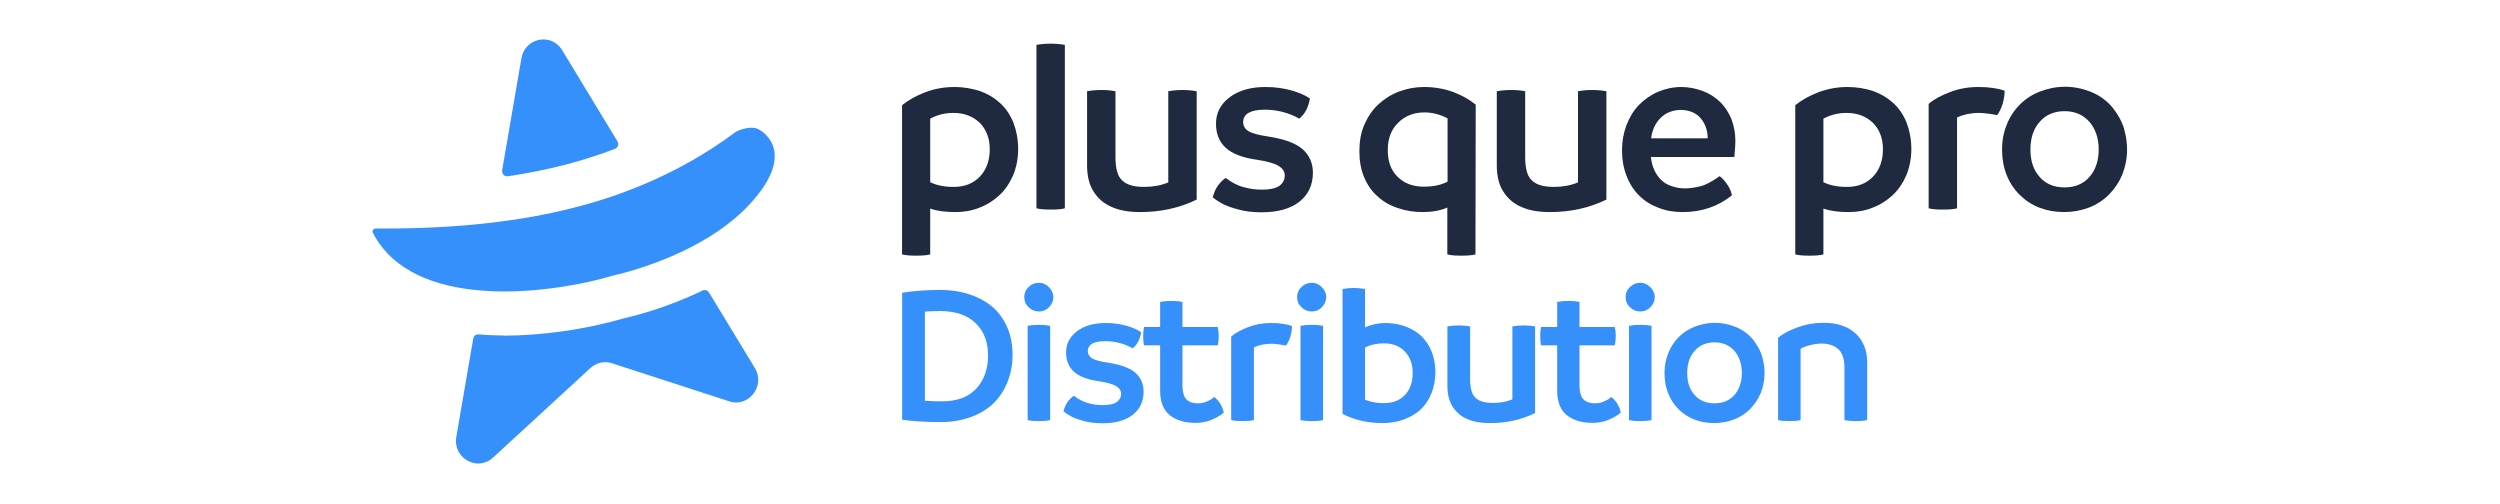 <?xml version="1.0" encoding="UTF-8"?> <svg xmlns="http://www.w3.org/2000/svg" width="342" height="69" viewBox="0 0 342 69" fill="none"><path d="M130.593 11.902C131.82 11.902 132.944 12.107 134.035 12.448C135.091 12.823 136.012 13.368 136.795 14.084C137.579 14.799 138.193 15.685 138.636 16.776C139.045 17.866 139.283 19.059 139.283 20.388C139.283 21.683 139.045 22.876 138.602 23.966C138.124 25.057 137.511 25.977 136.693 26.727C135.875 27.477 134.955 28.056 133.933 28.431C132.91 28.84 131.82 29.01 130.729 29.01C129.366 29.01 128.207 28.874 127.253 28.533V34.804C126.742 34.94 126.095 34.974 125.345 34.974C124.595 34.974 123.948 34.94 123.402 34.804V14.39C124.254 13.709 125.311 13.095 126.572 12.618C127.833 12.141 129.162 11.902 130.593 11.902ZM130.457 25.568C131.922 25.568 133.115 25.125 134.035 24.171C134.921 23.251 135.398 21.99 135.398 20.422C135.398 18.923 134.921 17.696 134.035 16.81C133.115 15.924 131.922 15.447 130.423 15.447C129.264 15.447 128.207 15.719 127.253 16.23V24.921C128.139 25.364 129.196 25.568 130.457 25.568Z" fill="#1F293F"></path><path d="M143.728 28.669C142.978 28.669 142.331 28.635 141.786 28.499V6.143C142.297 6.041 142.944 5.973 143.694 5.973C144.444 5.973 145.125 6.041 145.671 6.143V28.499C145.159 28.635 144.512 28.669 143.728 28.669Z" fill="#1F293F"></path><path d="M161.764 12.311C162.514 12.311 163.161 12.38 163.706 12.482V27.306C161.321 28.465 158.765 29.01 156.005 29.01C154.471 29.01 153.176 28.806 152.12 28.329C151.063 27.886 150.245 27.204 149.632 26.25C149.018 25.33 148.712 24.103 148.712 22.603V12.482C149.257 12.38 149.938 12.311 150.688 12.311C151.438 12.311 152.085 12.38 152.597 12.482V21.479C152.597 23.08 152.903 24.171 153.551 24.716C154.164 25.296 155.153 25.568 156.516 25.568C157.743 25.568 158.833 25.364 159.821 24.955V12.482C160.367 12.38 161.014 12.311 161.764 12.311Z" fill="#1F293F"></path><path d="M172.585 29.044C171.358 29.044 170.267 28.908 169.313 28.635C168.325 28.363 167.575 28.09 167.064 27.783C166.519 27.477 166.144 27.204 165.905 27C166.042 26.454 166.246 25.909 166.587 25.432C166.928 24.955 167.268 24.614 167.677 24.341C168.495 24.955 169.313 25.398 170.131 25.602C170.949 25.841 171.767 25.943 172.653 25.943C173.709 25.943 174.493 25.773 175.004 25.432C175.482 25.091 175.754 24.614 175.754 24C175.754 23.455 175.447 23.012 174.868 22.672C174.289 22.331 173.3 22.058 171.937 21.854C169.995 21.581 168.563 21.036 167.677 20.218C166.791 19.4 166.348 18.309 166.348 16.946C166.348 15.447 166.962 14.254 168.223 13.3C169.45 12.38 171.085 11.902 173.13 11.902C174.425 11.902 175.618 12.073 176.708 12.38C177.765 12.686 178.583 13.061 179.196 13.47C178.992 14.697 178.515 15.617 177.731 16.23C176.299 15.413 174.698 15.004 172.994 15.004C172.005 15.004 171.256 15.174 170.779 15.447C170.302 15.753 170.063 16.162 170.063 16.674C170.063 17.219 170.302 17.628 170.779 17.934C171.256 18.241 172.176 18.48 173.539 18.684C175.72 19.025 177.288 19.604 178.208 20.422C179.128 21.24 179.605 22.331 179.605 23.626C179.605 25.33 178.958 26.659 177.731 27.613C176.504 28.567 174.766 29.044 172.585 29.044Z" fill="#1F293F"></path><path d="M194.823 11.902C196.22 11.902 197.55 12.141 198.811 12.584C200.037 13.061 201.06 13.64 201.878 14.322L201.844 34.804C201.298 34.94 200.651 34.974 199.901 34.974C199.151 34.974 198.504 34.94 197.993 34.804V28.397C197.038 28.806 195.914 29.01 194.653 29.01C193.426 29.01 192.301 28.84 191.245 28.465C190.154 28.124 189.234 27.579 188.45 26.863C187.667 26.182 187.053 25.296 186.61 24.239C186.167 23.183 185.963 21.99 185.963 20.695C185.963 19.366 186.167 18.139 186.644 17.048C187.121 15.958 187.769 15.004 188.587 14.254C189.405 13.504 190.325 12.925 191.415 12.516C192.506 12.107 193.63 11.902 194.823 11.902ZM194.789 25.534C196.016 25.534 197.107 25.33 198.027 24.852V16.196C197.004 15.651 195.948 15.379 194.857 15.379C193.392 15.379 192.199 15.856 191.245 16.81C190.291 17.764 189.848 18.991 189.848 20.524C189.848 22.092 190.291 23.319 191.211 24.205C192.097 25.091 193.29 25.534 194.789 25.534Z" fill="#1F293F"></path><path d="M217.812 12.311C218.562 12.311 219.209 12.38 219.754 12.482V27.306C217.369 28.465 214.813 29.01 212.053 29.01C210.519 29.01 209.224 28.806 208.168 28.329C207.111 27.886 206.293 27.204 205.68 26.25C205.066 25.33 204.76 24.103 204.76 22.603V12.482C205.305 12.38 205.987 12.311 206.736 12.311C207.486 12.311 208.134 12.38 208.645 12.482V21.479C208.645 23.08 208.951 24.171 209.599 24.716C210.212 25.296 211.201 25.568 212.564 25.568C213.791 25.568 214.881 25.364 215.869 24.955V12.482C216.415 12.38 217.062 12.311 217.812 12.311Z" fill="#1F293F"></path><path d="M237.397 19.195C237.397 19.945 237.329 20.695 237.26 21.479H225.844C225.946 22.467 226.253 23.319 226.73 24C227.207 24.682 227.821 25.159 228.502 25.398C229.184 25.67 229.865 25.773 230.479 25.773C230.99 25.773 231.637 25.704 232.387 25.534C233.137 25.398 234.091 24.921 235.25 24.103C235.625 24.375 235.965 24.75 236.306 25.262C236.647 25.773 236.852 26.25 236.92 26.727C235.011 28.26 232.762 29.01 230.206 29.01C229.013 29.01 227.923 28.84 226.9 28.431C225.878 28.056 224.992 27.511 224.242 26.761C223.493 26.011 222.913 25.125 222.504 24.035C222.095 22.978 221.891 21.82 221.891 20.524C221.891 19.332 222.095 18.207 222.504 17.117C222.913 16.06 223.458 15.14 224.208 14.356C224.958 13.606 225.81 12.993 226.832 12.55C227.821 12.141 228.877 11.902 230.002 11.902C231.024 11.902 232.012 12.107 232.932 12.448C233.853 12.789 234.636 13.3 235.318 13.947C235.965 14.595 236.477 15.379 236.852 16.265C237.192 17.185 237.397 18.173 237.397 19.195ZM225.878 18.923H233.614C233.614 17.9 233.307 16.98 232.694 16.23C232.08 15.481 231.194 15.072 230.002 15.038C228.843 15.038 227.889 15.413 227.173 16.128C226.423 16.878 226.014 17.798 225.878 18.923Z" fill="#1F293F"></path><path d="M252.782 11.902C254.009 11.902 255.134 12.107 256.224 12.448C257.281 12.823 258.201 13.368 258.985 14.084C259.769 14.799 260.382 15.685 260.825 16.776C261.234 17.866 261.473 19.059 261.473 20.388C261.473 21.683 261.234 22.876 260.791 23.966C260.314 25.057 259.7 25.977 258.883 26.727C258.065 27.477 257.145 28.056 256.122 28.431C255.1 28.84 254.009 29.01 252.919 29.01C251.556 29.01 250.397 28.874 249.443 28.533V34.804C248.931 34.94 248.284 34.974 247.534 34.974C246.784 34.974 246.137 34.94 245.592 34.804V14.39C246.444 13.709 247.5 13.095 248.761 12.618C250.022 12.141 251.351 11.902 252.782 11.902ZM252.646 25.568C254.111 25.568 255.304 25.125 256.224 24.171C257.11 23.251 257.588 21.99 257.588 20.422C257.588 18.923 257.11 17.696 256.224 16.81C255.304 15.924 254.111 15.447 252.612 15.447C251.453 15.447 250.397 15.719 249.443 16.23V24.921C250.329 25.364 251.385 25.568 252.646 25.568Z" fill="#1F293F"></path><path d="M270.654 11.902C272.086 11.902 273.279 12.073 274.233 12.414C274.233 13.027 274.131 13.606 273.96 14.22C273.756 14.833 273.517 15.345 273.21 15.753C272.904 15.685 272.495 15.617 271.984 15.549C271.472 15.481 271.063 15.447 270.757 15.447C270.143 15.447 269.598 15.515 269.053 15.617C268.507 15.753 268.064 15.89 267.724 16.094V28.499C267.212 28.635 266.565 28.669 265.781 28.669C265.031 28.669 264.384 28.635 263.839 28.499V14.22C264.52 13.606 265.474 13.095 266.701 12.618C267.928 12.141 269.223 11.902 270.654 11.902Z" fill="#1F293F"></path><path d="M282.364 29.01C281.137 29.01 280.013 28.806 278.956 28.397C277.9 27.988 277.014 27.374 276.264 26.625C275.514 25.875 274.901 24.955 274.492 23.898C274.083 22.842 273.879 21.683 273.879 20.456C273.879 19.264 274.083 18.139 274.526 17.048C274.935 15.992 275.549 15.072 276.332 14.288C277.082 13.538 278.002 12.925 279.093 12.516C280.149 12.107 281.274 11.868 282.501 11.868C283.693 11.868 284.886 12.107 286.079 12.584C287.238 13.061 288.226 13.777 289.01 14.731C289.76 15.685 290.305 16.674 290.577 17.628C290.85 18.616 290.986 19.57 290.986 20.456C290.986 21.683 290.748 22.808 290.339 23.864C289.896 24.921 289.282 25.841 288.533 26.59C287.749 27.374 286.829 27.988 285.772 28.397C284.682 28.806 283.557 29.01 282.364 29.01ZM282.433 25.636C283.864 25.636 284.988 25.159 285.84 24.205C286.658 23.251 287.101 22.024 287.101 20.456C287.101 18.889 286.658 17.628 285.84 16.674C284.988 15.719 283.864 15.208 282.433 15.208C281.001 15.208 279.842 15.719 279.025 16.674C278.173 17.628 277.764 18.889 277.764 20.456C277.764 22.024 278.173 23.251 279.025 24.205C279.842 25.159 281.001 25.636 282.433 25.636Z" fill="#1F293F"></path><path d="M128.542 39.663C130.096 39.663 131.513 39.881 132.767 40.318C134.021 40.754 135.057 41.354 135.93 42.117C136.775 42.908 137.429 43.862 137.866 44.952C138.302 46.043 138.52 47.242 138.52 48.551C138.52 49.914 138.274 51.141 137.811 52.286C137.348 53.431 136.693 54.413 135.848 55.231C134.976 56.048 133.94 56.648 132.713 57.084C131.486 57.521 130.15 57.739 128.705 57.739C126.633 57.739 124.861 57.63 123.416 57.412V40.045C124.997 39.8 126.715 39.663 128.542 39.663ZM128.869 54.903C130.859 54.903 132.413 54.358 133.503 53.213C134.594 52.068 135.166 50.541 135.166 48.633C135.166 46.779 134.594 45.307 133.476 44.216C132.358 43.126 130.75 42.553 128.623 42.553C127.751 42.553 127.042 42.58 126.524 42.635V54.822C127.233 54.876 127.996 54.903 128.869 54.903Z" fill="#3590FC"></path><path d="M142.135 42.608C141.59 42.608 141.099 42.417 140.717 42.035C140.308 41.654 140.118 41.19 140.118 40.645C140.118 40.099 140.308 39.636 140.717 39.254C141.099 38.873 141.59 38.682 142.135 38.682C142.653 38.682 143.116 38.9 143.498 39.282C143.88 39.663 144.098 40.127 144.098 40.645C144.098 41.19 143.88 41.654 143.498 42.035C143.116 42.417 142.653 42.608 142.135 42.608ZM142.135 57.602C141.535 57.602 141.017 57.575 140.581 57.466V44.571C141.017 44.489 141.535 44.434 142.135 44.434C142.735 44.434 143.253 44.489 143.662 44.571V57.466C143.253 57.575 142.735 57.602 142.135 57.602Z" fill="#3590FC"></path><path d="M150.828 57.902C149.847 57.902 148.974 57.793 148.211 57.575C147.42 57.357 146.821 57.139 146.412 56.894C145.975 56.648 145.676 56.43 145.485 56.267C145.594 55.83 145.757 55.394 146.03 55.012C146.303 54.631 146.575 54.358 146.902 54.14C147.557 54.631 148.211 54.985 148.865 55.149C149.52 55.34 150.174 55.421 150.883 55.421C151.728 55.421 152.355 55.285 152.764 55.012C153.146 54.74 153.364 54.358 153.364 53.867C153.364 53.431 153.118 53.077 152.655 52.804C152.192 52.532 151.401 52.313 150.31 52.15C148.756 51.932 147.611 51.495 146.902 50.841C146.194 50.187 145.839 49.314 145.839 48.224C145.839 47.024 146.33 46.07 147.339 45.307C148.32 44.571 149.629 44.189 151.265 44.189C152.301 44.189 153.255 44.325 154.127 44.571C154.972 44.816 155.627 45.116 156.117 45.443C155.954 46.425 155.572 47.161 154.945 47.651C153.8 46.997 152.519 46.67 151.156 46.67C150.365 46.67 149.765 46.806 149.383 47.024C149.002 47.27 148.811 47.597 148.811 48.006C148.811 48.442 149.002 48.769 149.383 49.014C149.765 49.26 150.501 49.451 151.592 49.614C153.337 49.887 154.591 50.35 155.327 51.005C156.063 51.659 156.445 52.532 156.445 53.568C156.445 54.931 155.927 55.994 154.945 56.757C153.964 57.521 152.573 57.902 150.828 57.902Z" fill="#3590FC"></path><path d="M166.097 54.304C166.397 54.522 166.669 54.822 166.942 55.231C167.187 55.667 167.351 56.076 167.405 56.457C166.942 56.839 166.369 57.166 165.715 57.439C165.061 57.712 164.325 57.848 163.534 57.848C162.062 57.848 160.89 57.493 160.017 56.785C159.145 56.076 158.708 54.958 158.708 53.486V47.242H156.5C156.418 46.888 156.391 46.452 156.391 45.961C156.391 45.525 156.418 45.116 156.5 44.734H158.708V41.299C159.145 41.217 159.663 41.163 160.262 41.163C160.862 41.163 161.353 41.217 161.762 41.299V44.734H166.588C166.669 45.089 166.724 45.498 166.724 45.961C166.724 46.452 166.669 46.888 166.588 47.242H161.762V52.777C161.762 53.213 161.817 53.649 161.953 54.031C162.062 54.413 162.307 54.713 162.662 54.903C162.989 55.094 163.425 55.176 163.943 55.176C164.325 55.176 164.734 55.094 165.143 54.903C165.552 54.74 165.879 54.522 166.097 54.304Z" fill="#3590FC"></path><path d="M173.88 44.189C175.025 44.189 175.979 44.325 176.743 44.598C176.743 45.089 176.661 45.552 176.525 46.043C176.361 46.534 176.17 46.943 175.925 47.27C175.679 47.215 175.352 47.161 174.943 47.106C174.534 47.052 174.207 47.024 173.962 47.024C173.471 47.024 173.035 47.079 172.599 47.161C172.162 47.27 171.808 47.379 171.535 47.542V57.466C171.126 57.575 170.608 57.602 169.981 57.602C169.382 57.602 168.864 57.575 168.427 57.466V46.043C168.973 45.552 169.736 45.143 170.718 44.761C171.699 44.38 172.735 44.189 173.88 44.189Z" fill="#3590FC"></path><path d="M179.462 42.608C178.917 42.608 178.426 42.417 178.045 42.035C177.636 41.654 177.445 41.19 177.445 40.645C177.445 40.099 177.636 39.636 178.045 39.254C178.426 38.873 178.917 38.682 179.462 38.682C179.98 38.682 180.444 38.9 180.825 39.282C181.207 39.663 181.425 40.127 181.425 40.645C181.425 41.19 181.207 41.654 180.825 42.035C180.444 42.417 179.98 42.608 179.462 42.608ZM179.462 57.602C178.862 57.602 178.344 57.575 177.908 57.466V44.571C178.344 44.489 178.862 44.434 179.462 44.434C180.062 44.434 180.58 44.489 180.989 44.571V57.466C180.58 57.575 180.062 57.602 179.462 57.602Z" fill="#3590FC"></path><path d="M189.546 44.189C190.5 44.189 191.4 44.352 192.245 44.652C193.063 44.952 193.799 45.389 194.426 45.961C195.026 46.561 195.517 47.27 195.844 48.088C196.171 48.933 196.362 49.86 196.362 50.868C196.362 51.932 196.171 52.886 195.844 53.758C195.489 54.631 194.999 55.394 194.372 55.994C193.717 56.594 192.954 57.057 192.054 57.384C191.155 57.712 190.173 57.875 189.137 57.875C187.12 57.875 185.293 57.466 183.657 56.621V39.527C184.257 39.445 184.775 39.391 185.211 39.391C185.675 39.391 186.193 39.445 186.738 39.527V44.789C187.556 44.407 188.51 44.189 189.546 44.189ZM189.273 55.149C190.527 55.149 191.482 54.794 192.191 54.031C192.899 53.295 193.254 52.286 193.254 51.005C193.254 49.805 192.899 48.851 192.191 48.088C191.482 47.352 190.527 46.97 189.328 46.97C188.346 46.97 187.474 47.161 186.738 47.542V54.685C187.529 55.012 188.374 55.149 189.273 55.149Z" fill="#3590FC"></path><path d="M208.447 44.516C209.047 44.516 209.565 44.571 210.001 44.652V56.512C208.092 57.439 206.048 57.875 203.839 57.875C202.613 57.875 201.577 57.712 200.731 57.33C199.886 56.975 199.232 56.43 198.741 55.667C198.25 54.931 198.005 53.949 198.005 52.75V44.652C198.441 44.571 198.987 44.516 199.586 44.516C200.186 44.516 200.704 44.571 201.113 44.652V51.85C201.113 53.131 201.358 54.004 201.876 54.44C202.367 54.903 203.158 55.121 204.248 55.121C205.23 55.121 206.102 54.958 206.893 54.631V44.652C207.329 44.571 207.847 44.516 208.447 44.516Z" fill="#3590FC"></path><path d="M220.41 54.304C220.71 54.522 220.983 54.822 221.255 55.231C221.501 55.667 221.664 56.076 221.719 56.457C221.255 56.839 220.683 57.166 220.029 57.439C219.374 57.712 218.638 57.848 217.848 57.848C216.375 57.848 215.203 57.493 214.331 56.785C213.458 56.076 213.022 54.958 213.022 53.486V47.242H210.814C210.732 46.888 210.705 46.452 210.705 45.961C210.705 45.525 210.732 45.116 210.814 44.734H213.022V41.299C213.458 41.217 213.976 41.163 214.576 41.163C215.176 41.163 215.667 41.217 216.075 41.299V44.734H220.901C220.983 45.089 221.037 45.498 221.037 45.961C221.037 46.452 220.983 46.888 220.901 47.242H216.075V52.777C216.075 53.213 216.13 53.649 216.266 54.031C216.375 54.413 216.621 54.713 216.975 54.903C217.302 55.094 217.739 55.176 218.257 55.176C218.638 55.176 219.047 55.094 219.456 54.903C219.865 54.74 220.192 54.522 220.41 54.304Z" fill="#3590FC"></path><path d="M224.404 42.608C223.859 42.608 223.368 42.417 222.986 42.035C222.577 41.654 222.386 41.19 222.386 40.645C222.386 40.099 222.577 39.636 222.986 39.254C223.368 38.873 223.859 38.682 224.404 38.682C224.922 38.682 225.385 38.9 225.767 39.282C226.149 39.663 226.367 40.127 226.367 40.645C226.367 41.19 226.149 41.654 225.767 42.035C225.385 42.417 224.922 42.608 224.404 42.608ZM224.404 57.602C223.804 57.602 223.286 57.575 222.85 57.466V44.571C223.286 44.489 223.804 44.434 224.404 44.434C225.004 44.434 225.522 44.489 225.931 44.571V57.466C225.522 57.575 225.004 57.602 224.404 57.602Z" fill="#3590FC"></path><path d="M234.492 57.875C233.511 57.875 232.611 57.712 231.766 57.384C230.921 57.057 230.212 56.566 229.612 55.967C229.012 55.367 228.522 54.631 228.194 53.786C227.867 52.94 227.704 52.014 227.704 51.032C227.704 50.078 227.867 49.178 228.222 48.306C228.549 47.461 229.04 46.724 229.667 46.097C230.266 45.498 231.003 45.007 231.875 44.68C232.72 44.352 233.62 44.162 234.601 44.162C235.555 44.162 236.51 44.352 237.464 44.734C238.391 45.116 239.181 45.688 239.809 46.452C240.408 47.215 240.845 48.006 241.063 48.769C241.281 49.56 241.39 50.323 241.39 51.032C241.39 52.014 241.199 52.913 240.872 53.758C240.517 54.603 240.027 55.34 239.427 55.939C238.8 56.566 238.064 57.057 237.219 57.384C236.346 57.712 235.446 57.875 234.492 57.875ZM234.547 55.176C235.692 55.176 236.591 54.794 237.273 54.031C237.927 53.268 238.282 52.286 238.282 51.032C238.282 49.778 237.927 48.769 237.273 48.006C236.591 47.242 235.692 46.834 234.547 46.834C233.402 46.834 232.475 47.242 231.82 48.006C231.139 48.769 230.812 49.778 230.812 51.032C230.812 52.286 231.139 53.268 231.82 54.031C232.475 54.794 233.402 55.176 234.547 55.176Z" fill="#3590FC"></path><path d="M249.43 44.162C250.684 44.162 251.748 44.38 252.62 44.789C253.493 45.225 254.174 45.825 254.665 46.615C255.156 47.433 255.428 48.388 255.428 49.532V57.466C254.992 57.575 254.474 57.602 253.874 57.602C253.274 57.602 252.756 57.575 252.32 57.466V50.269C252.32 49.096 252.02 48.251 251.475 47.76C250.93 47.27 250.166 46.997 249.185 46.997C248.667 46.997 248.149 47.079 247.631 47.215C247.086 47.352 246.649 47.515 246.322 47.706V57.466C245.913 57.575 245.395 57.602 244.768 57.602C244.169 57.602 243.678 57.575 243.242 57.466V46.206C243.896 45.661 244.768 45.198 245.886 44.789C246.977 44.38 248.176 44.162 249.43 44.162Z" fill="#3590FC"></path><path d="M76.894 6.845C75.416 4.446 71.82 5.164 71.333 7.954L68.695 23.294C68.619 23.764 69.015 24.181 69.477 24.116C74.844 23.313 79.686 22.072 84.131 20.36C84.539 20.207 84.69 19.704 84.465 19.331L76.894 6.845Z" fill="#3590FC"></path><path d="M68.901 45.894C67.689 45.892 66.551 45.836 65.457 45.747C65.102 45.714 64.791 45.965 64.737 46.315L62.423 59.773C61.925 62.672 65.303 64.57 67.442 62.603L80.776 50.342C81.603 49.577 82.784 49.338 83.835 49.733L99.648 54.865C102.362 55.865 104.78 52.804 103.249 50.317L96.984 40C96.802 39.693 96.416 39.594 96.104 39.747C91.122 42.159 86.634 43.258 85.314 43.552C80.246 45.044 74.128 45.923 68.891 45.916L68.901 45.894Z" fill="#3590FC"></path><path d="M102.776 17.474C103.184 17.474 103.571 17.54 103.86 17.738C103.86 17.738 103.863 17.739 103.868 17.742C104.097 17.867 109.22 20.658 102.645 27.848C100.066 30.669 96.714 32.776 93.557 34.293C88.478 36.738 83.905 37.684 83.905 37.684C80.276 38.773 74.619 39.882 68.92 39.874C67.911 39.873 66.892 39.828 65.883 39.75C59.605 39.26 53.727 37.14 50.997 31.828C50.858 31.576 51.105 31.259 51.384 31.26L52.597 31.261C57.791 31.268 62.739 31.001 67.473 30.439C74.868 29.551 81.717 27.897 88.053 25.224C92.487 23.348 96.687 21 100.64 18.051C101.198 17.734 102.036 17.473 102.776 17.474Z" fill="#3590FC"></path></svg> 